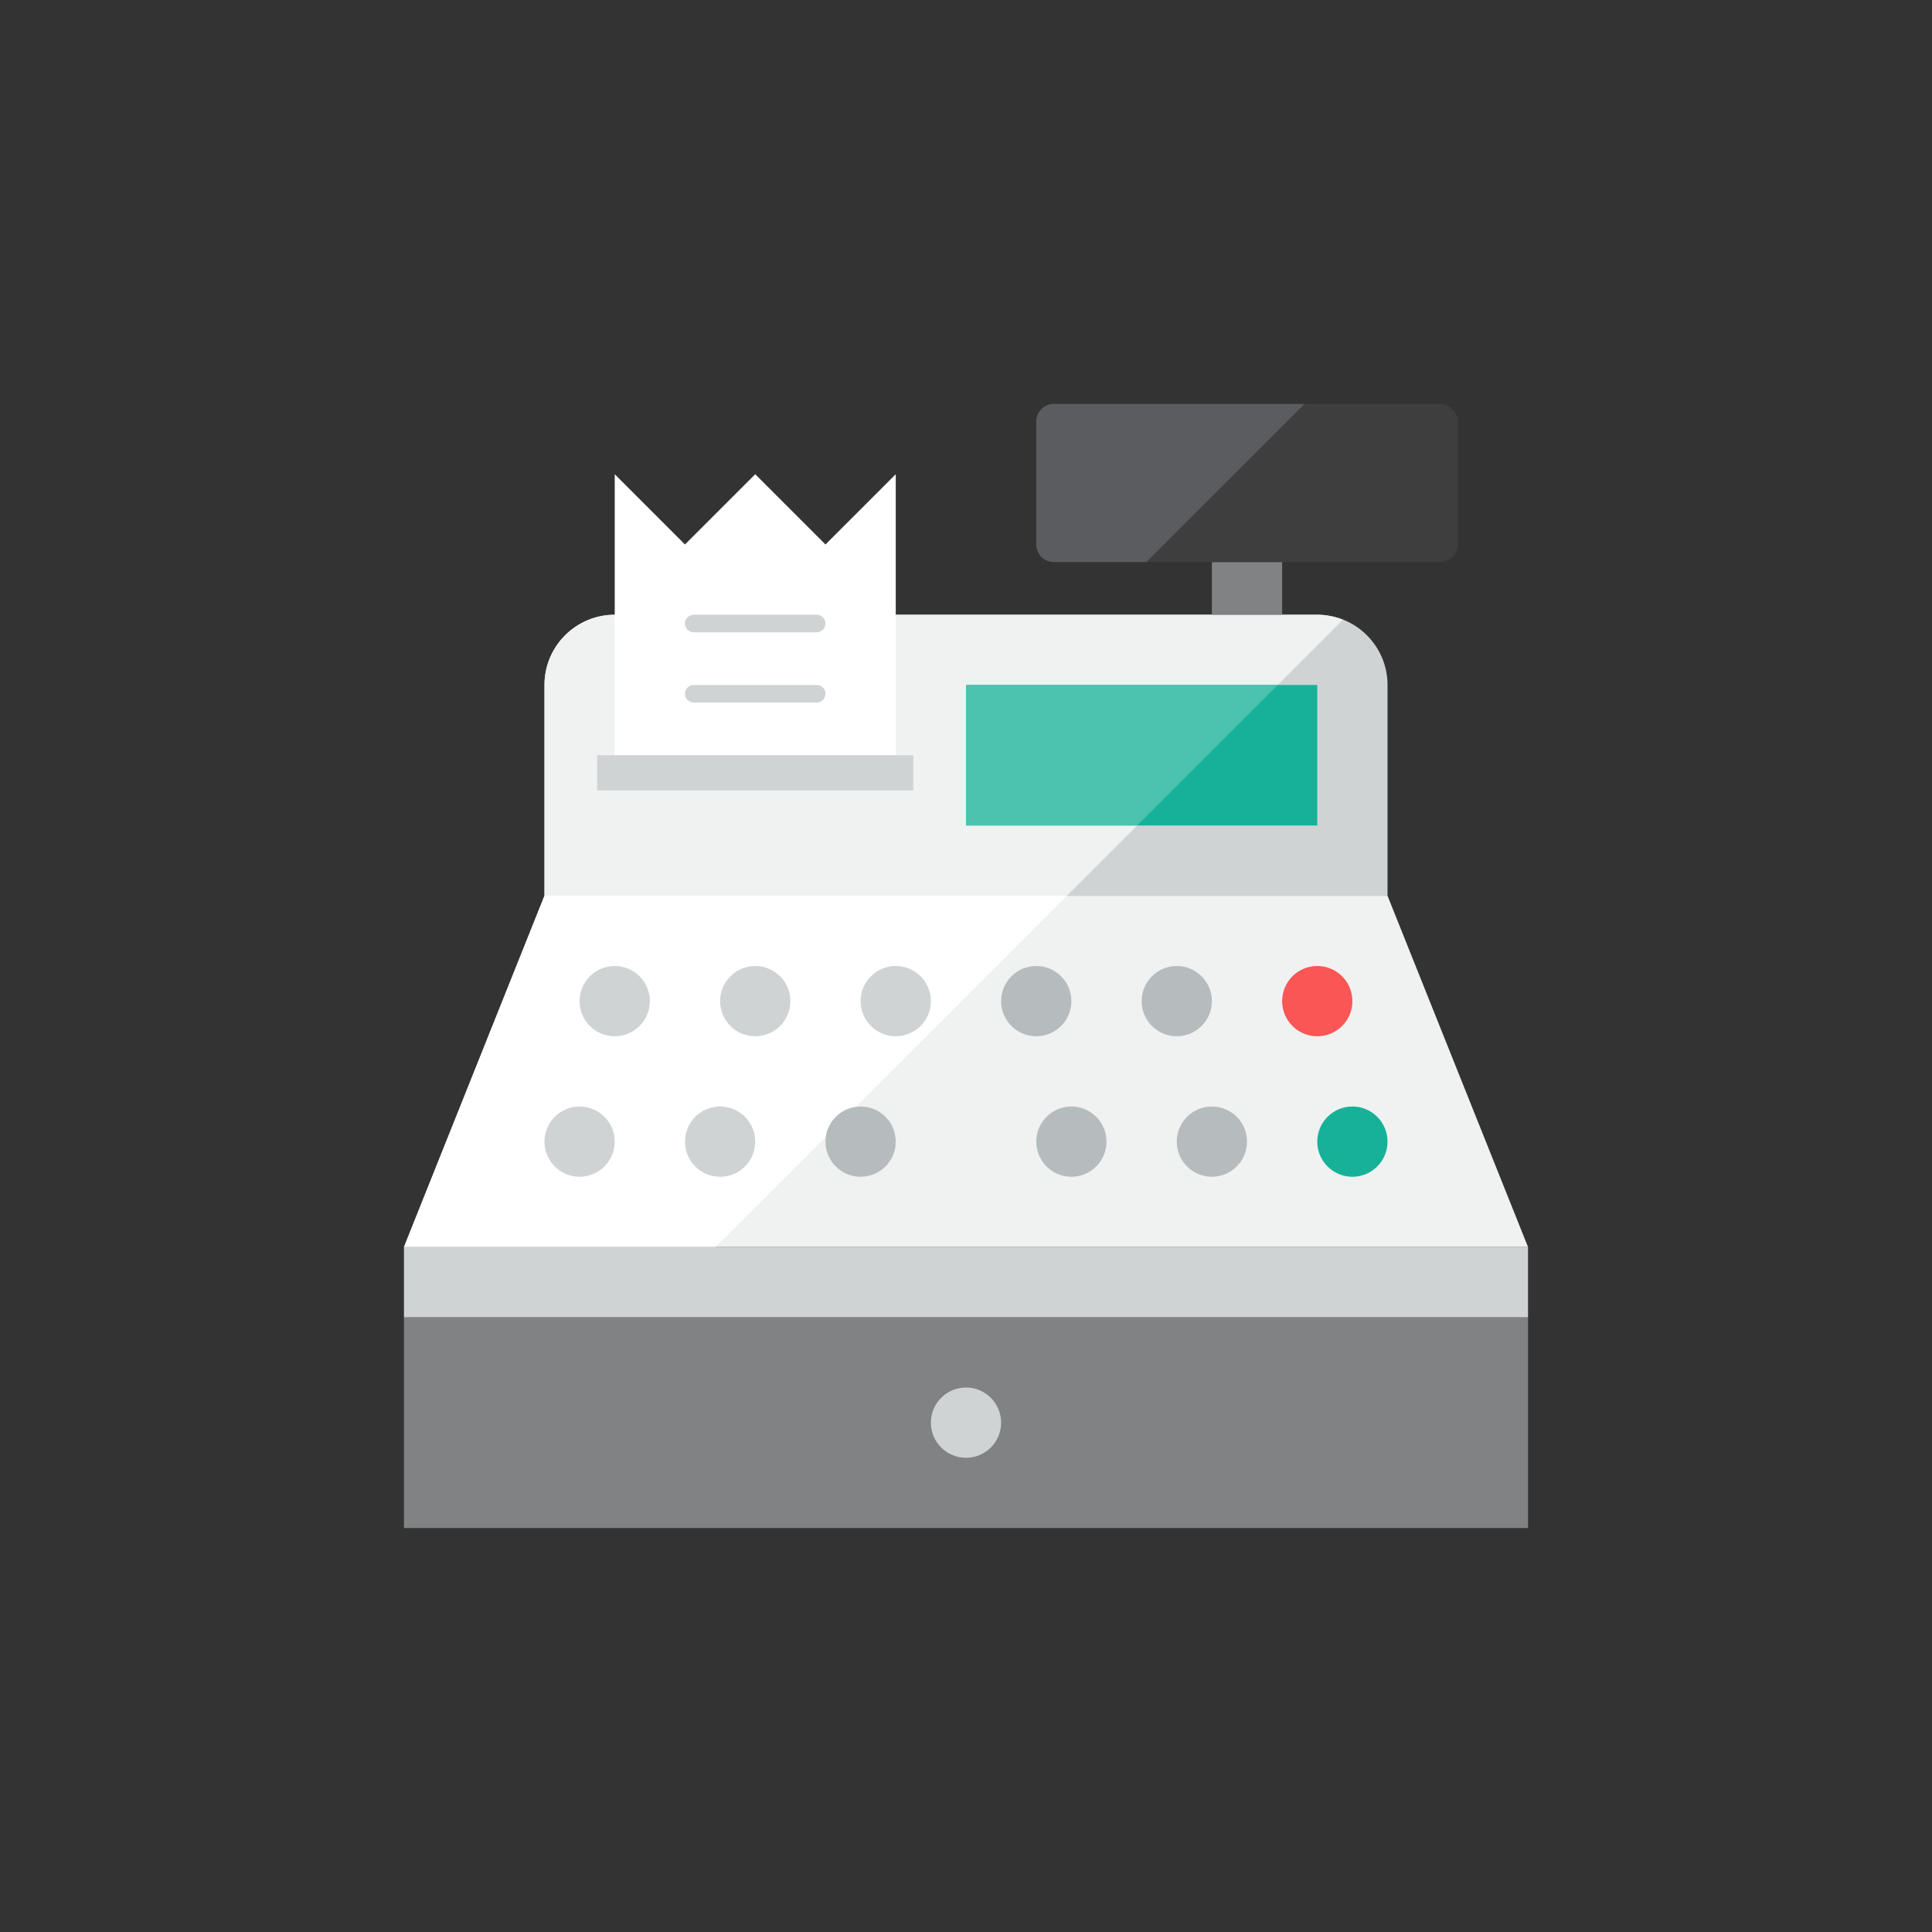 <?xml version="1.0" encoding="UTF-8"?> <!-- Generator: Adobe Illustrator 17.1.0, SVG Export Plug-In . SVG Version: 6.00 Build 0) --> <svg xmlns="http://www.w3.org/2000/svg" xmlns:xlink="http://www.w3.org/1999/xlink" x="0px" y="0px" width="110px" height="110px" viewBox="0 0 110 110" style="enable-background:new 0 0 110 110;" xml:space="preserve"><rect x="0" y="0" width="110" height="110" fill="#333333" stroke="none"/> <g id="Artboard" style="display:none;"> <rect x="-177.5" y="-304.5" style="display:inline;fill:#808080;stroke:#000000;stroke-miterlimit:10;" width="1351" height="718"></rect> </g> <g id="R-Multicolor" style="display:none;"> <circle style="display:inline;fill:#25B7D3;" cx="55" cy="55" r="55"></circle> <g style="display:inline;"> <path style="fill:#CFD3D4;" d="M79,39c0-2.209-1.791-4-4-4H35c-2.209,0-4,1.791-4,4v12h48V39z"></path> <path style="fill:#F0F1F1;" d="M75,35H35c-2.209,0-4,1.791-4,4v12h29.744l15.716-15.716C76.006,35.106,75.517,35,75,35z"></path> <rect x="23" y="75" style="fill:#818284;" width="64" height="12"></rect> <polygon style="fill:#F0F1F1;" points="31,51 79,51 87,71 23,71 "></polygon> <polygon style="fill:#FFFFFF;" points="31,51 23,71 40.744,71 60.744,51 "></polygon> <polygon style="fill:#FFFFFF;" points="35,43 35,27 39,31 43,27 47,31 51,27 51,43 "></polygon> <rect x="23" y="71" style="fill:#CFD3D4;" width="64" height="4"></rect> <rect x="55" y="39" style="fill:#17B198;" width="20" height="8"></rect> <polygon style="fill:#4AC3AF;" points="72.744,39 55,39 55,47 64.744,47 "></polygon> <rect x="69" y="32" style="fill:#818284;" width="4" height="3"></rect> <path style="fill:#3E3E3F;" d="M83,24c0-0.552-0.448-1-1-1H60c-0.552,0-1,0.448-1,1v7c0,0.552,0.448,1,1,1h22c0.552,0,1-0.448,1-1 V24z"></path> <rect x="34" y="43" style="fill:#CFD3D4;" width="18" height="2"></rect> <path style="fill:#CFD3D4;" d="M47,35.5c0,0.275-0.225,0.5-0.5,0.5h-7c-0.275,0-0.5-0.225-0.5-0.5l0,0c0-0.275,0.225-0.5,0.5-0.5 h7C46.775,35,47,35.225,47,35.5L47,35.5z"></path> <path style="fill:#CFD3D4;" d="M47,39.5c0,0.275-0.225,0.5-0.5,0.5h-7c-0.275,0-0.5-0.225-0.5-0.5l0,0c0-0.275,0.225-0.5,0.5-0.5 h7C46.775,39,47,39.225,47,39.5L47,39.5z"></path> <circle style="fill:#CFD3D4;" cx="55" cy="81" r="2"></circle> <circle style="fill:#CFD3D4;" cx="35" cy="57" r="2"></circle> <circle style="fill:#CFD3D4;" cx="43" cy="57" r="2"></circle> <circle style="fill:#CFD3D4;" cx="51" cy="57" r="2"></circle> <circle style="fill:#CFD3D4;" cx="33" cy="65" r="2"></circle> <circle style="fill:#CFD3D4;" cx="41" cy="65" r="2"></circle> <circle style="fill:#B6BCBD;" cx="49" cy="65" r="2"></circle> <circle style="fill:#B6BCBD;" cx="61" cy="65" r="2"></circle> <circle style="fill:#B6BCBD;" cx="69" cy="65" r="2"></circle> <circle style="fill:#17B198;" cx="77" cy="65" r="2"></circle> <circle style="fill:#B6BCBD;" cx="59" cy="57" r="2"></circle> <circle style="fill:#B6BCBD;" cx="67" cy="57" r="2"></circle> <circle style="fill:#FA5655;" cx="75" cy="57" r="2"></circle> <path style="fill:#5B5C5F;" d="M74.272,23H60c-0.552,0-1,0.448-1,1v7c0,0.552,0.448,1,1,1h5.272L74.272,23z"></path> </g> </g> <g id="Multicolor_1_"> <g> <path style="fill:#CFD3D4;" d="M79,39c0-2.209-1.791-4-4-4H35c-2.209,0-4,1.791-4,4v12h48V39z"></path> <path style="fill:#F0F1F1;" d="M75,35H35c-2.209,0-4,1.791-4,4v12h29.744l15.716-15.716C76.006,35.106,75.517,35,75,35z"></path> <rect x="23" y="75" style="fill:#818284;" width="64" height="12"></rect> <polygon style="fill:#F0F1F1;" points="31,51 79,51 87,71 23,71 "></polygon> <polygon style="fill:#FFFFFF;" points="31,51 23,71 40.744,71 60.744,51 "></polygon> <polygon style="fill:#FFFFFF;" points="35,43 35,27 39,31 43,27 47,31 51,27 51,43 "></polygon> <rect x="23" y="71" style="fill:#CFD3D4;" width="64" height="4"></rect> <rect x="55" y="39" style="fill:#17B198;" width="20" height="8"></rect> <polygon style="fill:#4AC3AF;" points="72.744,39 55,39 55,47 64.744,47 "></polygon> <rect x="69" y="32" style="fill:#818284;" width="4" height="3"></rect> <path style="fill:#3E3E3F;" d="M83,24c0-0.552-0.448-1-1-1H60c-0.552,0-1,0.448-1,1v7c0,0.552,0.448,1,1,1h22c0.552,0,1-0.448,1-1 V24z"></path> <rect x="34" y="43" style="fill:#CFD3D4;" width="18" height="2"></rect> <path style="fill:#CFD3D4;" d="M47,35.5c0,0.275-0.225,0.5-0.5,0.5h-7c-0.275,0-0.5-0.225-0.5-0.5l0,0c0-0.275,0.225-0.5,0.5-0.5 h7C46.775,35,47,35.225,47,35.5L47,35.5z"></path> <path style="fill:#CFD3D4;" d="M47,39.5c0,0.275-0.225,0.5-0.5,0.5h-7c-0.275,0-0.5-0.225-0.5-0.5l0,0c0-0.275,0.225-0.5,0.5-0.5 h7C46.775,39,47,39.225,47,39.5L47,39.5z"></path> <circle style="fill:#CFD3D4;" cx="55" cy="81" r="2"></circle> <circle style="fill:#CFD3D4;" cx="35" cy="57" r="2"></circle> <circle style="fill:#CFD3D4;" cx="43" cy="57" r="2"></circle> <circle style="fill:#CFD3D4;" cx="51" cy="57" r="2"></circle> <circle style="fill:#CFD3D4;" cx="33" cy="65" r="2"></circle> <circle style="fill:#CFD3D4;" cx="41" cy="65" r="2"></circle> <circle style="fill:#B6BCBD;" cx="49" cy="65" r="2"></circle> <circle style="fill:#B6BCBD;" cx="61" cy="65" r="2"></circle> <circle style="fill:#B6BCBD;" cx="69" cy="65" r="2"></circle> <circle style="fill:#17B198;" cx="77" cy="65" r="2"></circle> <circle style="fill:#B6BCBD;" cx="59" cy="57" r="2"></circle> <circle style="fill:#B6BCBD;" cx="67" cy="57" r="2"></circle> <circle style="fill:#FA5655;" cx="75" cy="57" r="2"></circle> <path style="fill:#5B5C5F;" d="M74.272,23H60c-0.552,0-1,0.448-1,1v7c0,0.552,0.448,1,1,1h5.272L74.272,23z"></path> </g> </g> <g id="Blue" style="display:none;"> <g style="display:inline;"> <g> <path style="fill:#BBE7F2;" d="M79,39c0-2.209-1.791-4-4-4H35c-2.209,0-4,1.791-4,4v12h48V39z"></path> </g> <g> <path style="fill:#E1F5FA;" d="M75,35H35c-2.209,0-4,1.791-4,4v12h29.744l15.716-15.716C76.006,35.106,75.517,35,75,35z"></path> </g> <g> <rect x="23" y="75" style="fill:#0C333D;" width="64" height="12"></rect> </g> <g> <polygon style="fill:#E1F5FA;" points="31,51 79,51 87,71 23,71 "></polygon> </g> <g> <polygon style="fill:#FFFFFF;" points="31,51 23,71 40.744,71 60.744,51 "></polygon> </g> <g> <polygon style="fill:#FFFFFF;" points="35,43 35,27 39,31 43,27 47,31 51,27 51,43 "></polygon> </g> <g> <rect x="23" y="71" style="fill:#BBE7F2;" width="64" height="4"></rect> </g> <g> <rect x="55" y="39" style="fill:#009FC7;" width="20" height="8"></rect> </g> <g> <polygon style="fill:#00B7E5;" points="72.744,39 55,39 55,47 64.744,47 "></polygon> </g> <g> <rect x="69" y="32" style="fill:#468595;" width="4" height="3"></rect> </g> <g> <path style="fill:#0C333D;" d="M83,24c0-0.552-0.448-1-1-1H60c-0.552,0-1,0.448-1,1v7c0,0.552,0.448,1,1,1h22 c0.552,0,1-0.448,1-1V24z"></path> </g> <g> <rect x="34" y="43" style="fill:#81D2EB;" width="18" height="2"></rect> </g> <g> <path style="fill:#BBE7F2;" d="M47,35.5c0,0.275-0.225,0.5-0.5,0.5h-7c-0.275,0-0.5-0.225-0.5-0.5l0,0c0-0.275,0.225-0.5,0.5-0.5 h7C46.775,35,47,35.225,47,35.5L47,35.5z"></path> </g> <g> <path style="fill:#BBE7F2;" d="M47,39.5c0,0.275-0.225,0.5-0.5,0.5h-7c-0.275,0-0.5-0.225-0.5-0.5l0,0c0-0.275,0.225-0.5,0.5-0.5 h7C46.775,39,47,39.225,47,39.5L47,39.5z"></path> </g> <g> <circle style="fill:#53BAD4;" cx="55" cy="81" r="2"></circle> </g> <g> <g> <circle style="fill:#81D2EB;" cx="35" cy="57" r="2"></circle> </g> <g> <circle style="fill:#81D2EB;" cx="43" cy="57" r="2"></circle> </g> <g> <circle style="fill:#81D2EB;" cx="51" cy="57" r="2"></circle> </g> <g> <circle style="fill:#81D2EB;" cx="33" cy="65" r="2"></circle> </g> <g> <circle style="fill:#81D2EB;" cx="41" cy="65" r="2"></circle> </g> <g> <circle style="fill:#81D2EB;" cx="49" cy="65" r="2"></circle> </g> <g> <circle style="fill:#81D2EB;" cx="61" cy="65" r="2"></circle> </g> <g> <circle style="fill:#81D2EB;" cx="69" cy="65" r="2"></circle> </g> <g> <circle style="fill:#81D2EB;" cx="77" cy="65" r="2"></circle> </g> <g> <circle style="fill:#81D2EB;" cx="59" cy="57" r="2"></circle> </g> <g> <circle style="fill:#81D2EB;" cx="67" cy="57" r="2"></circle> </g> <g> <circle style="fill:#81D2EB;" cx="75" cy="57" r="2"></circle> </g> </g> <g> <path style="fill:#0F6175;" d="M74.272,23H60c-0.552,0-1,0.448-1,1v7c0,0.552,0.448,1,1,1h5.272L74.272,23z"></path> </g> </g> </g> <g id="R-Blue" style="display:none;"> <g style="display:inline;"> <circle style="fill:#81D2EB;" cx="55" cy="55" r="55"></circle> </g> <g style="display:inline;"> <g> <path style="fill:#BBE7F2;" d="M79,39c0-2.209-1.791-4-4-4H35c-2.209,0-4,1.791-4,4v12h48V39z"></path> </g> <g> <path style="fill:#E1F5FA;" d="M75,35H35c-2.209,0-4,1.791-4,4v12h29.744l15.716-15.716C76.006,35.106,75.517,35,75,35z"></path> </g> <g> <rect x="23" y="75" style="fill:#0C333D;" width="64" height="12"></rect> </g> <g> <polygon style="fill:#E1F5FA;" points="31,51 79,51 87,71 23,71 "></polygon> </g> <g> <polygon style="fill:#FFFFFF;" points="31,51 23,71 40.744,71 60.744,51 "></polygon> </g> <g> <polygon style="fill:#FFFFFF;" points="35,43 35,27 39,31 43,27 47,31 51,27 51,43 "></polygon> </g> <g> <rect x="23" y="71" style="fill:#BBE7F2;" width="64" height="4"></rect> </g> <g> <rect x="55" y="39" style="fill:#009FC7;" width="20" height="8"></rect> </g> <g> <polygon style="fill:#00B7E5;" points="72.744,39 55,39 55,47 64.744,47 "></polygon> </g> <g> <rect x="69" y="32" style="fill:#468595;" width="4" height="3"></rect> </g> <g> <path style="fill:#0C333D;" d="M83,24c0-0.552-0.448-1-1-1H60c-0.552,0-1,0.448-1,1v7c0,0.552,0.448,1,1,1h22 c0.552,0,1-0.448,1-1V24z"></path> </g> <g> <rect x="34" y="43" style="fill:#81D2EB;" width="18" height="2"></rect> </g> <g> <path style="fill:#BBE7F2;" d="M47,35.5c0,0.275-0.225,0.5-0.5,0.5h-7c-0.275,0-0.5-0.225-0.5-0.5l0,0c0-0.275,0.225-0.5,0.5-0.5 h7C46.775,35,47,35.225,47,35.5L47,35.5z"></path> </g> <g> <path style="fill:#BBE7F2;" d="M47,39.5c0,0.275-0.225,0.5-0.5,0.5h-7c-0.275,0-0.5-0.225-0.5-0.5l0,0c0-0.275,0.225-0.5,0.5-0.5 h7C46.775,39,47,39.225,47,39.5L47,39.5z"></path> </g> <g> <circle style="fill:#53BAD4;" cx="55" cy="81" r="2"></circle> </g> <g> <g> <circle style="fill:#81D2EB;" cx="35" cy="57" r="2"></circle> </g> <g> <circle style="fill:#81D2EB;" cx="43" cy="57" r="2"></circle> </g> <g> <circle style="fill:#81D2EB;" cx="51" cy="57" r="2"></circle> </g> <g> <circle style="fill:#81D2EB;" cx="33" cy="65" r="2"></circle> </g> <g> <circle style="fill:#81D2EB;" cx="41" cy="65" r="2"></circle> </g> <g> <circle style="fill:#81D2EB;" cx="49" cy="65" r="2"></circle> </g> <g> <circle style="fill:#81D2EB;" cx="61" cy="65" r="2"></circle> </g> <g> <circle style="fill:#81D2EB;" cx="69" cy="65" r="2"></circle> </g> <g> <circle style="fill:#81D2EB;" cx="77" cy="65" r="2"></circle> </g> <g> <circle style="fill:#81D2EB;" cx="59" cy="57" r="2"></circle> </g> <g> <circle style="fill:#81D2EB;" cx="67" cy="57" r="2"></circle> </g> <g> <circle style="fill:#81D2EB;" cx="75" cy="57" r="2"></circle> </g> </g> <g> <path style="fill:#0F6175;" d="M74.272,23H60c-0.552,0-1,0.448-1,1v7c0,0.552,0.448,1,1,1h5.272L74.272,23z"></path> </g> </g> </g> <g id="Green" style="display:none;"> <g style="display:inline;"> <g> <path style="fill:#AAF0E9;" d="M79,39c0-2.209-1.791-4-4-4H35c-2.209,0-4,1.791-4,4v12h48V39z"></path> </g> <g> <path style="fill:#D7FCF9;" d="M75,35H35c-2.209,0-4,1.791-4,4v12h29.744L76.46,35.284C76.006,35.106,75.517,35,75,35z"></path> </g> <g> <rect x="23" y="75" style="fill:#0A3631;" width="64" height="12"></rect> </g> <g> <polygon style="fill:#D7FCF9;" points="31,51 79,51 87,71 23,71 "></polygon> </g> <g> <polygon style="fill:#FFFFFF;" points="31,51 23,71 40.744,71 60.744,51 "></polygon> </g> <g> <polygon style="fill:#FFFFFF;" points="35,43 35,27 39,31 43,27 47,31 51,27 51,43 "></polygon> </g> <g> <rect x="23" y="71" style="fill:#AAF0E9;" width="64" height="4"></rect> </g> <g> <rect x="55" y="39" style="fill:#00B8A5;" width="20" height="8"></rect> </g> <g> <polygon style="fill:#00D6C1;" points="72.744,39 55,39 55,47 64.744,47 "></polygon> </g> <g> <rect x="69" y="32" style="fill:#4A8781;" width="4" height="3"></rect> </g> <g> <path style="fill:#0A3631;" d="M83,24c0-0.552-0.448-1-1-1H60c-0.552,0-1,0.448-1,1v7c0,0.552,0.448,1,1,1h22 c0.552,0,1-0.448,1-1V24z"></path> </g> <g> <rect x="34" y="43" style="fill:#87E0C8;" width="18" height="2"></rect> </g> <g> <path style="fill:#AAF0E9;" d="M47,35.5c0,0.275-0.225,0.5-0.5,0.5h-7c-0.275,0-0.5-0.225-0.5-0.5l0,0c0-0.275,0.225-0.5,0.5-0.5 h7C46.775,35,47,35.225,47,35.5L47,35.5z"></path> </g> <g> <path style="fill:#AAF0E9;" d="M47,39.5c0,0.275-0.225,0.5-0.5,0.5h-7c-0.275,0-0.5-0.225-0.5-0.5l0,0c0-0.275,0.225-0.5,0.5-0.5 h7C46.775,39,47,39.225,47,39.5L47,39.5z"></path> </g> <g> <circle style="fill:#5DCFC3;" cx="55" cy="81" r="2"></circle> </g> <g> <g> <circle style="fill:#87E0C8;" cx="35" cy="57" r="2"></circle> </g> <g> <circle style="fill:#87E0C8;" cx="43" cy="57" r="2"></circle> </g> <g> <circle style="fill:#87E0C8;" cx="51" cy="57" r="2"></circle> </g> <g> <circle style="fill:#87E0C8;" cx="33" cy="65" r="2"></circle> </g> <g> <circle style="fill:#87E0C8;" cx="41" cy="65" r="2"></circle> </g> <g> <circle style="fill:#87E0C8;" cx="49" cy="65" r="2"></circle> </g> <g> <circle style="fill:#87E0C8;" cx="61" cy="65" r="2"></circle> </g> <g> <circle style="fill:#87E0C8;" cx="69" cy="65" r="2"></circle> </g> <g> <circle style="fill:#87E0C8;" cx="77" cy="65" r="2"></circle> </g> <g> <circle style="fill:#87E0C8;" cx="59" cy="57" r="2"></circle> </g> <g> <circle style="fill:#87E0C8;" cx="67" cy="57" r="2"></circle> </g> <g> <circle style="fill:#87E0C8;" cx="75" cy="57" r="2"></circle> </g> </g> <g> <path style="fill:#14635B;" d="M74.272,23H60c-0.552,0-1,0.448-1,1v7c0,0.552,0.448,1,1,1h5.272L74.272,23z"></path> </g> </g> </g> <g id="R-Green" style="display:none;"> <g style="display:inline;"> <circle style="fill:#87E0C8;" cx="55" cy="55" r="55"></circle> </g> <g style="display:inline;"> <g> <path style="fill:#AAF0E9;" d="M79,39c0-2.209-1.791-4-4-4H35c-2.209,0-4,1.791-4,4v12h48V39z"></path> </g> <g> <path style="fill:#D7FCF9;" d="M75,35H35c-2.209,0-4,1.791-4,4v12h29.744l15.716-15.716C76.006,35.106,75.517,35,75,35z"></path> </g> <g> <rect x="23" y="75" style="fill:#0A3631;" width="64" height="12"></rect> </g> <g> <polygon style="fill:#D7FCF9;" points="31,51 79,51 87,71 23,71 "></polygon> </g> <g> <polygon style="fill:#FFFFFF;" points="31,51 23,71 40.744,71 60.744,51 "></polygon> </g> <g> <polygon style="fill:#FFFFFF;" points="35,43 35,27 39,31 43,27 47,31 51,27 51,43 "></polygon> </g> <g> <rect x="23" y="71" style="fill:#AAF0E9;" width="64" height="4"></rect> </g> <g> <rect x="55" y="39" style="fill:#00B8A5;" width="20" height="8"></rect> </g> <g> <polygon style="fill:#00D6C1;" points="72.744,39 55,39 55,47 64.744,47 "></polygon> </g> <g> <rect x="69" y="32" style="fill:#4A8781;" width="4" height="3"></rect> </g> <g> <path style="fill:#0A3631;" d="M83,24c0-0.552-0.448-1-1-1H60c-0.552,0-1,0.448-1,1v7c0,0.552,0.448,1,1,1h22 c0.552,0,1-0.448,1-1V24z"></path> </g> <g> <rect x="34" y="43" style="fill:#87E0C8;" width="18" height="2"></rect> </g> <g> <path style="fill:#AAF0E9;" d="M47,35.5c0,0.275-0.225,0.5-0.5,0.5h-7c-0.275,0-0.5-0.225-0.5-0.5l0,0c0-0.275,0.225-0.5,0.5-0.5 h7C46.775,35,47,35.225,47,35.5L47,35.5z"></path> </g> <g> <path style="fill:#AAF0E9;" d="M47,39.5c0,0.275-0.225,0.5-0.5,0.5h-7c-0.275,0-0.5-0.225-0.5-0.5l0,0c0-0.275,0.225-0.5,0.5-0.5 h7C46.775,39,47,39.225,47,39.5L47,39.5z"></path> </g> <g> <circle style="fill:#5DCFC3;" cx="55" cy="81" r="2"></circle> </g> <g> <g> <circle style="fill:#87E0C8;" cx="35" cy="57" r="2"></circle> </g> <g> <circle style="fill:#87E0C8;" cx="43" cy="57" r="2"></circle> </g> <g> <circle style="fill:#87E0C8;" cx="51" cy="57" r="2"></circle> </g> <g> <circle style="fill:#87E0C8;" cx="33" cy="65" r="2"></circle> </g> <g> <circle style="fill:#87E0C8;" cx="41" cy="65" r="2"></circle> </g> <g> <circle style="fill:#87E0C8;" cx="49" cy="65" r="2"></circle> </g> <g> <circle style="fill:#87E0C8;" cx="61" cy="65" r="2"></circle> </g> <g> <circle style="fill:#87E0C8;" cx="69" cy="65" r="2"></circle> </g> <g> <circle style="fill:#87E0C8;" cx="77" cy="65" r="2"></circle> </g> <g> <circle style="fill:#87E0C8;" cx="59" cy="57" r="2"></circle> </g> <g> <circle style="fill:#87E0C8;" cx="67" cy="57" r="2"></circle> </g> <g> <circle style="fill:#87E0C8;" cx="75" cy="57" r="2"></circle> </g> </g> <g> <path style="fill:#14635B;" d="M74.272,23H60c-0.552,0-1,0.448-1,1v7c0,0.552,0.448,1,1,1h5.272L74.272,23z"></path> </g> </g> </g> <g id="Red" style="display:none;"> <g style="display:inline;"> <g> <path style="fill:#FFD7D4;" d="M79,39c0-2.209-1.791-4-4-4H35c-2.209,0-4,1.791-4,4v12h48V39z"></path> </g> <g> <path style="fill:#FFEFED;" d="M75,35H35c-2.209,0-4,1.791-4,4v12h29.744L76.46,35.284C76.006,35.106,75.517,35,75,35z"></path> </g> <g> <rect x="23" y="75" style="fill:#4A1410;" width="64" height="12"></rect> </g> <g> <polygon style="fill:#FFEFED;" points="31,51 79,51 87,71 23,71 "></polygon> </g> <g> <polygon style="fill:#FFFFFF;" points="31,51 23,71 40.744,71 60.744,51 "></polygon> </g> <g> <polygon style="fill:#FFFFFF;" points="35,43 35,27 39,31 43,27 47,31 51,27 51,43 "></polygon> </g> <g> <rect x="23" y="71" style="fill:#FFD7D4;" width="64" height="4"></rect> </g> <g> <rect x="55" y="39" style="fill:#E54B44;" width="20" height="8"></rect> </g> <g> <polygon style="fill:#FF6C5E;" points="72.744,39 55,39 55,47 64.744,47 "></polygon> </g> <g> <rect x="69" y="32" style="fill:#9B5852;" width="4" height="3"></rect> </g> <g> <path style="fill:#4A1410;" d="M83,24c0-0.552-0.448-1-1-1H60c-0.552,0-1,0.448-1,1v7c0,0.552,0.448,1,1,1h22 c0.552,0,1-0.448,1-1V24z"></path> </g> <g> <rect x="34" y="43" style="fill:#FABBAF;" width="18" height="2"></rect> </g> <g> <path style="fill:#FFD7D4;" d="M47,35.5c0,0.275-0.225,0.5-0.5,0.5h-7c-0.275,0-0.5-0.225-0.5-0.5l0,0c0-0.275,0.225-0.5,0.5-0.5 h7C46.775,35,47,35.225,47,35.5L47,35.5z"></path> </g> <g> <path style="fill:#FFD7D4;" d="M47,39.5c0,0.275-0.225,0.5-0.5,0.5h-7c-0.275,0-0.5-0.225-0.5-0.5l0,0c0-0.275,0.225-0.5,0.5-0.5 h7C46.775,39,47,39.225,47,39.5L47,39.5z"></path> </g> <g> <circle style="fill:#E8A099;" cx="55" cy="81" r="2"></circle> </g> <g> <g> <circle style="fill:#FABBAF;" cx="35" cy="57" r="2"></circle> </g> <g> <circle style="fill:#FABBAF;" cx="43" cy="57" r="2"></circle> </g> <g> <circle style="fill:#FABBAF;" cx="51" cy="57" r="2"></circle> </g> <g> <circle style="fill:#FABBAF;" cx="33" cy="65" r="2"></circle> </g> <g> <circle style="fill:#FABBAF;" cx="41" cy="65" r="2"></circle> </g> <g> <circle style="fill:#FABBAF;" cx="49" cy="65" r="2"></circle> </g> <g> <circle style="fill:#FABBAF;" cx="61" cy="65" r="2"></circle> </g> <g> <circle style="fill:#FABBAF;" cx="69" cy="65" r="2"></circle> </g> <g> <circle style="fill:#FABBAF;" cx="77" cy="65" r="2"></circle> </g> <g> <circle style="fill:#FABBAF;" cx="59" cy="57" r="2"></circle> </g> <g> <circle style="fill:#FABBAF;" cx="67" cy="57" r="2"></circle> </g> <g> <circle style="fill:#FABBAF;" cx="75" cy="57" r="2"></circle> </g> </g> <g> <path style="fill:#7D261E;" d="M74.272,23H60c-0.552,0-1,0.448-1,1v7c0,0.552,0.448,1,1,1h5.272L74.272,23z"></path> </g> </g> </g> <g id="R-Red" style="display:none;"> <g style="display:inline;"> <circle style="fill:#FABBAF;" cx="55" cy="55" r="55"></circle> </g> <g style="display:inline;"> <g> <path style="fill:#FFD7D4;" d="M79,39c0-2.209-1.791-4-4-4H35c-2.209,0-4,1.791-4,4v12h48V39z"></path> </g> <g> <path style="fill:#FFEFED;" d="M75,35H35c-2.209,0-4,1.791-4,4v12h29.744l15.716-15.716C76.006,35.106,75.517,35,75,35z"></path> </g> <g> <rect x="23" y="75" style="fill:#4A1410;" width="64" height="12"></rect> </g> <g> <polygon style="fill:#FFEFED;" points="31,51 79,51 87,71 23,71 "></polygon> </g> <g> <polygon style="fill:#FFFFFF;" points="31,51 23,71 40.744,71 60.744,51 "></polygon> </g> <g> <polygon style="fill:#FFFFFF;" points="35,43 35,27 39,31 43,27 47,31 51,27 51,43 "></polygon> </g> <g> <rect x="23" y="71" style="fill:#FFD7D4;" width="64" height="4"></rect> </g> <g> <rect x="55" y="39" style="fill:#E54B44;" width="20" height="8"></rect> </g> <g> <polygon style="fill:#FF6C5E;" points="72.744,39 55,39 55,47 64.744,47 "></polygon> </g> <g> <rect x="69" y="32" style="fill:#9B5852;" width="4" height="3"></rect> </g> <g> <path style="fill:#4A1410;" d="M83,24c0-0.552-0.448-1-1-1H60c-0.552,0-1,0.448-1,1v7c0,0.552,0.448,1,1,1h22 c0.552,0,1-0.448,1-1V24z"></path> </g> <g> <rect x="34" y="43" style="fill:#FABBAF;" width="18" height="2"></rect> </g> <g> <path style="fill:#FFD7D4;" d="M47,35.5c0,0.275-0.225,0.5-0.5,0.5h-7c-0.275,0-0.5-0.225-0.5-0.5l0,0c0-0.275,0.225-0.5,0.5-0.5 h7C46.775,35,47,35.225,47,35.5L47,35.5z"></path> </g> <g> <path style="fill:#FFD7D4;" d="M47,39.5c0,0.275-0.225,0.5-0.5,0.5h-7c-0.275,0-0.5-0.225-0.5-0.5l0,0c0-0.275,0.225-0.5,0.5-0.5 h7C46.775,39,47,39.225,47,39.5L47,39.5z"></path> </g> <g> <circle style="fill:#E8A099;" cx="55" cy="81" r="2"></circle> </g> <g> <g> <circle style="fill:#FABBAF;" cx="35" cy="57" r="2"></circle> </g> <g> <circle style="fill:#FABBAF;" cx="43" cy="57" r="2"></circle> </g> <g> <circle style="fill:#FABBAF;" cx="51" cy="57" r="2"></circle> </g> <g> <circle style="fill:#FABBAF;" cx="33" cy="65" r="2"></circle> </g> <g> <circle style="fill:#FABBAF;" cx="41" cy="65" r="2"></circle> </g> <g> <circle style="fill:#FABBAF;" cx="49" cy="65" r="2"></circle> </g> <g> <circle style="fill:#FABBAF;" cx="61" cy="65" r="2"></circle> </g> <g> <circle style="fill:#FABBAF;" cx="69" cy="65" r="2"></circle> </g> <g> <circle style="fill:#FABBAF;" cx="77" cy="65" r="2"></circle> </g> <g> <circle style="fill:#FABBAF;" cx="59" cy="57" r="2"></circle> </g> <g> <circle style="fill:#FABBAF;" cx="67" cy="57" r="2"></circle> </g> <g> <circle style="fill:#FABBAF;" cx="75" cy="57" r="2"></circle> </g> </g> <g> <path style="fill:#7D261E;" d="M74.272,23H60c-0.552,0-1,0.448-1,1v7c0,0.552,0.448,1,1,1h5.272L74.272,23z"></path> </g> </g> </g> <g id="Yellow" style="display:none;"> <g style="display:inline;"> <g> <path style="fill:#FFE9A1;" d="M79,39c0-2.209-1.791-4-4-4H35c-2.209,0-4,1.791-4,4v12h48V39z"></path> </g> <g> <path style="fill:#FFF5D9;" d="M75,35H35c-2.209,0-4,1.791-4,4v12h29.744l15.716-15.716C76.006,35.106,75.517,35,75,35z"></path> </g> <g> <rect x="23" y="75" style="fill:#3D320C;" width="64" height="12"></rect> </g> <g> <polygon style="fill:#FFF5D9;" points="31,51 79,51 87,71 23,71 "></polygon> </g> <g> <polygon style="fill:#FFFFFF;" points="31,51 23,71 40.744,71 60.744,51 "></polygon> </g> <g> <polygon style="fill:#FFFFFF;" points="35,43 35,27 39,31 43,27 47,31 51,27 51,43 "></polygon> </g> <g> <rect x="23" y="71" style="fill:#FFE9A1;" width="64" height="4"></rect> </g> <g> <rect x="55" y="39" style="fill:#FA9200;" width="20" height="8"></rect> </g> <g> <polygon style="fill:#FFAA00;" points="72.744,39 55,39 55,47 64.744,47 "></polygon> </g> <g> <rect x="69" y="32" style="fill:#897945;" width="4" height="3"></rect> </g> <g> <path style="fill:#3D320C;" d="M83,24c0-0.552-0.448-1-1-1H60c-0.552,0-1,0.448-1,1v7c0,0.552,0.448,1,1,1h22 c0.552,0,1-0.448,1-1V24z"></path> </g> <g> <rect x="34" y="43" style="fill:#FFD75E;" width="18" height="2"></rect> </g> <g> <path style="fill:#FFE9A1;" d="M47,35.5c0,0.275-0.225,0.5-0.5,0.5h-7c-0.275,0-0.5-0.225-0.5-0.5l0,0c0-0.275,0.225-0.5,0.5-0.5 h7C46.775,35,47,35.225,47,35.5L47,35.5z"></path> </g> <g> <path style="fill:#FFE9A1;" d="M47,39.5c0,0.275-0.225,0.5-0.5,0.5h-7c-0.275,0-0.5-0.225-0.5-0.5l0,0c0-0.275,0.225-0.5,0.5-0.5 h7C46.775,39,47,39.225,47,39.5L47,39.5z"></path> </g> <g> <circle style="fill:#F5C43D;" cx="55" cy="81" r="2"></circle> </g> <g> <g> <circle style="fill:#FFD75E;" cx="35" cy="57" r="2"></circle> </g> <g> <circle style="fill:#FFD75E;" cx="43" cy="57" r="2"></circle> </g> <g> <circle style="fill:#FFD75E;" cx="51" cy="57" r="2"></circle> </g> <g> <circle style="fill:#FFD75E;" cx="33" cy="65" r="2"></circle> </g> <g> <circle style="fill:#FFD75E;" cx="41" cy="65" r="2"></circle> </g> <g> <circle style="fill:#FFD75E;" cx="49" cy="65" r="2"></circle> </g> <g> <circle style="fill:#FFD75E;" cx="61" cy="65" r="2"></circle> </g> <g> <circle style="fill:#FFD75E;" cx="69" cy="65" r="2"></circle> </g> <g> <circle style="fill:#FFD75E;" cx="77" cy="65" r="2"></circle> </g> <g> <circle style="fill:#FFD75E;" cx="59" cy="57" r="2"></circle> </g> <g> <circle style="fill:#FFD75E;" cx="67" cy="57" r="2"></circle> </g> <g> <circle style="fill:#FFD75E;" cx="75" cy="57" r="2"></circle> </g> </g> <g> <path style="fill:#66510D;" d="M74.272,23H60c-0.552,0-1,0.448-1,1v7c0,0.552,0.448,1,1,1h5.272L74.272,23z"></path> </g> </g> </g> <g id="R-Yellow" style="display:none;"> <g style="display:inline;"> <circle style="fill:#FFD75E;" cx="55" cy="55" r="55"></circle> </g> <g style="display:inline;"> <g> <path style="fill:#FFE9A1;" d="M79,39c0-2.209-1.791-4-4-4H35c-2.209,0-4,1.791-4,4v12h48V39z"></path> </g> <g> <path style="fill:#FFF5D9;" d="M75,35H35c-2.209,0-4,1.791-4,4v12h29.744L76.46,35.284C76.006,35.106,75.517,35,75,35z"></path> </g> <g> <rect x="23" y="75" style="fill:#3D320C;" width="64" height="12"></rect> </g> <g> <polygon style="fill:#FFF5D9;" points="31,51 79,51 87,71 23,71 "></polygon> </g> <g> <polygon style="fill:#FFFFFF;" points="31,51 23,71 40.744,71 60.744,51 "></polygon> </g> <g> <polygon style="fill:#FFFFFF;" points="35,43 35,27 39,31 43,27 47,31 51,27 51,43 "></polygon> </g> <g> <rect x="23" y="71" style="fill:#FFE9A1;" width="64" height="4"></rect> </g> <g> <rect x="55" y="39" style="fill:#FA9200;" width="20" height="8"></rect> </g> <g> <polygon style="fill:#FFAA00;" points="72.744,39 55,39 55,47 64.744,47 "></polygon> </g> <g> <rect x="69" y="32" style="fill:#897945;" width="4" height="3"></rect> </g> <g> <path style="fill:#3D320C;" d="M83,24c0-0.552-0.448-1-1-1H60c-0.552,0-1,0.448-1,1v7c0,0.552,0.448,1,1,1h22 c0.552,0,1-0.448,1-1V24z"></path> </g> <g> <rect x="34" y="43" style="fill:#FFD75E;" width="18" height="2"></rect> </g> <g> <path style="fill:#FFE9A1;" d="M47,35.5c0,0.275-0.225,0.5-0.5,0.5h-7c-0.275,0-0.5-0.225-0.5-0.5l0,0c0-0.275,0.225-0.5,0.5-0.5 h7C46.775,35,47,35.225,47,35.5L47,35.5z"></path> </g> <g> <path style="fill:#FFE9A1;" d="M47,39.5c0,0.275-0.225,0.5-0.5,0.5h-7c-0.275,0-0.5-0.225-0.5-0.5l0,0c0-0.275,0.225-0.5,0.5-0.5 h7C46.775,39,47,39.225,47,39.5L47,39.5z"></path> </g> <g> <circle style="fill:#F5C43D;" cx="55" cy="81" r="2"></circle> </g> <g> <g> <circle style="fill:#FFD75E;" cx="35" cy="57" r="2"></circle> </g> <g> <circle style="fill:#FFD75E;" cx="43" cy="57" r="2"></circle> </g> <g> <circle style="fill:#FFD75E;" cx="51" cy="57" r="2"></circle> </g> <g> <circle style="fill:#FFD75E;" cx="33" cy="65" r="2"></circle> </g> <g> <circle style="fill:#FFD75E;" cx="41" cy="65" r="2"></circle> </g> <g> <circle style="fill:#FFD75E;" cx="49" cy="65" r="2"></circle> </g> <g> <circle style="fill:#FFD75E;" cx="61" cy="65" r="2"></circle> </g> <g> <circle style="fill:#FFD75E;" cx="69" cy="65" r="2"></circle> </g> <g> <circle style="fill:#FFD75E;" cx="77" cy="65" r="2"></circle> </g> <g> <circle style="fill:#FFD75E;" cx="59" cy="57" r="2"></circle> </g> <g> <circle style="fill:#FFD75E;" cx="67" cy="57" r="2"></circle> </g> <g> <circle style="fill:#FFD75E;" cx="75" cy="57" r="2"></circle> </g> </g> <g> <path style="fill:#66510D;" d="M74.272,23H60c-0.552,0-1,0.448-1,1v7c0,0.552,0.448,1,1,1h5.272L74.272,23z"></path> </g> </g> </g> </svg> 